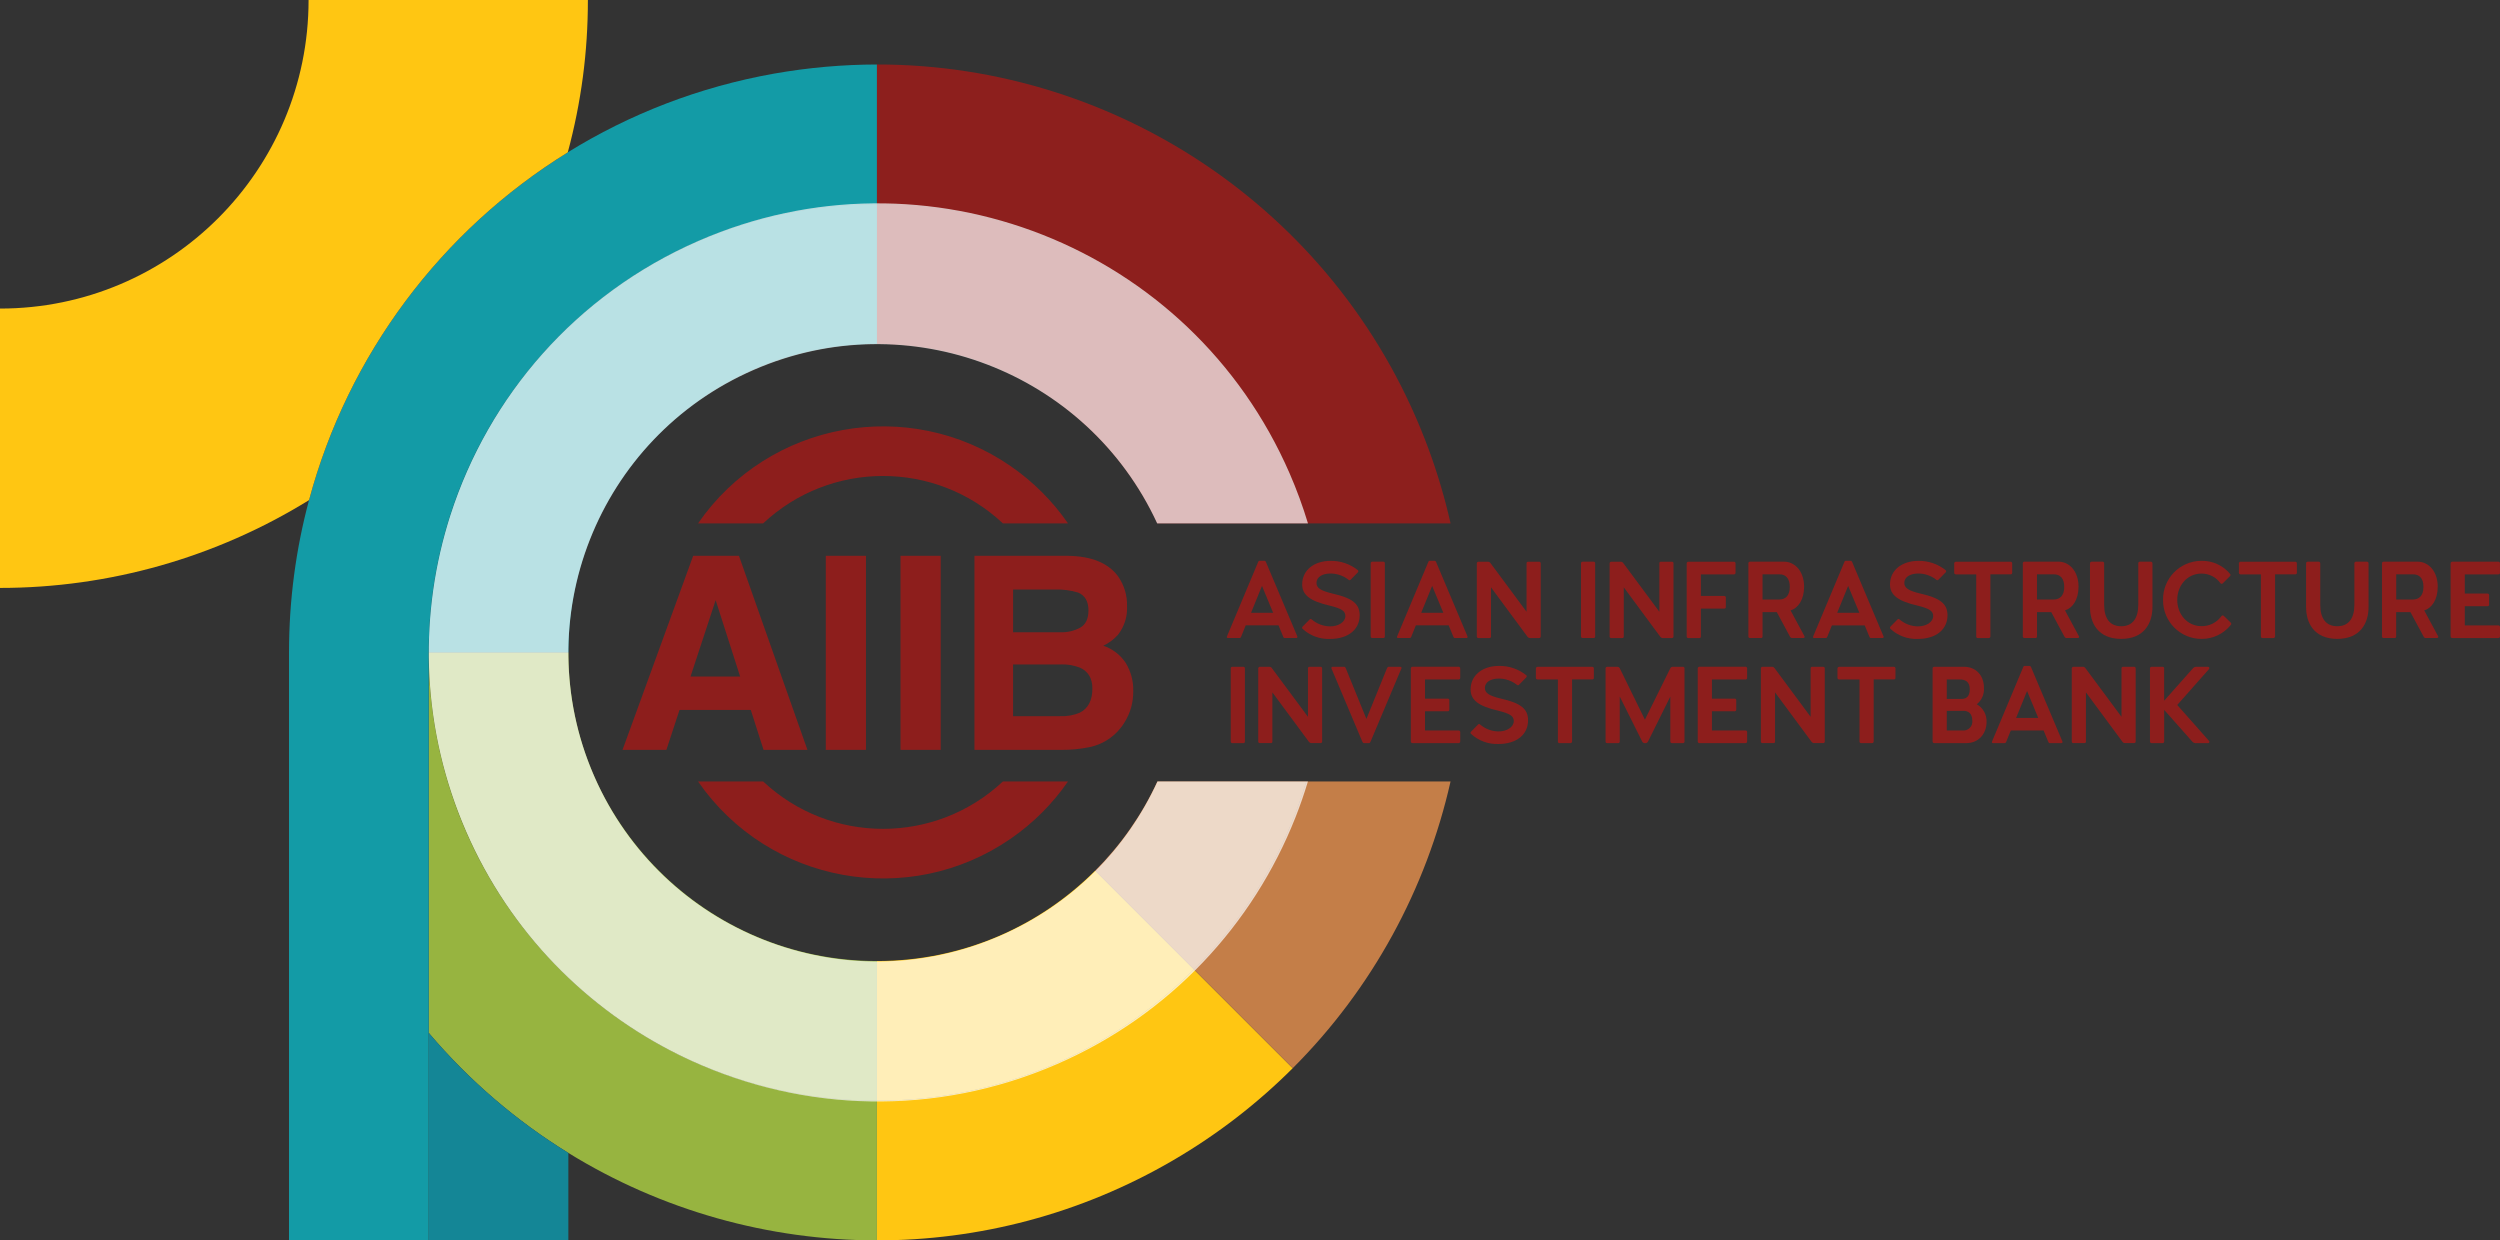 <?xml version="1.0" encoding="UTF-8"?>
<svg xmlns="http://www.w3.org/2000/svg" viewBox="0 0 3227.93 1601.55">
  <rect x="0" y="0" width="3227.93" height="1601.55" fill="#333333" stroke="none"/>
  <defs>
    <style>
      .cls-1 {
        fill: #c47e48;
      }

      .cls-2 {
        fill: #fff;
        mix-blend-mode: overlay;
        opacity: .7;
      }

      .cls-3 {
        fill: #ffc612;
      }

      .cls-4 {
        isolation: isolate;
      }

      .cls-5 {
        fill: #8d1e1c;
      }

      .cls-6 {
        fill: #139ba6;
      }

      .cls-7 {
        fill: #8d1f1d;
      }

      .cls-8 {
        fill: #148696;
      }

      .cls-9 {
        fill: #97b440;
      }
    </style>
  </defs>
  <g class="cls-4">
    <g id="Layer_1" data-name="Layer 1">
      <g>
        <g>
          <g>
            <path class="cls-3" d="M1669.07,1379.18l.05.05c-45.33,45.28-97,85.43-154.54,118.98-119.62,69.74-251.54,103.4-382.31,103.34v-180.37c153.75,0,300.57-60.81,409.25-169.49l127.54,127.49Z"/>
            <path class="cls-3" d="M1541.54,1251.64v.05c-108.68,108.68-255.51,169.49-409.25,169.49v-180.32c110.05,0,209.64-44.59,281.76-116.71l127.49,127.49Z"/>
            <path class="cls-9" d="M733.86,1488.65c-66.46-40.95-127.54-92.83-180.32-155.07v-491.2c0,153.75,60.81,300.57,169.49,409.25,108.68,108.73,255.5,169.54,409.25,169.54v180.37c-139.69-.05-278.01-38.62-398.42-112.91Z"/>
            <path class="cls-9" d="M1132.29,1240.86v180.32c-153.75,0-300.58-60.81-409.25-169.54-6.79-6.79-13.4-13.73-19.81-20.82-1.38-1.51-2.74-3.04-4.09-4.57-.94-1.05-1.87-2.11-2.78-3.17-.54-.6-1.06-1.2-1.57-1.8-1.4-1.6-2.78-3.2-4.12-4.81-88.32-104.18-137.13-236.36-137.13-374.09h180.33c0,220.06,178.36,398.48,398.42,398.48Z"/>
            <path class="cls-6" d="M1132.29,263.64v180.32c-220.06,0-398.42,178.42-398.42,398.42h-180.33c0-137.52,48.7-269.55,136.82-373.71.49-.59.99-1.18,1.5-1.76.81-.96,1.63-1.92,2.46-2.87,1.11-1.3,2.25-2.6,3.39-3.89.31-.37.64-.75.98-1.12,7.83-8.85,15.95-17.49,24.35-25.9,108.73-108.68,255.55-169.49,409.25-169.49Z"/>
            <path class="cls-6" d="M399,645.74c50.25-187.51,170.71-348.07,334.12-449.03v-.05c79.62-49.29,169.44-84.38,266.28-101.6,44.54-7.87,88.92-11.73,132.88-11.78v180.37c-153.69,0-300.52,60.81-409.25,169.49-108.68,108.73-169.49,255.56-169.49,409.25v759.12h-180.37v-759.12c0-67.73,8.93-133.72,25.84-196.65Z"/>
            <path class="cls-3" d="M398.42,0h360.64c0,67.26-8.51,131.71-25.94,196.65v.05c-163.42,100.97-283.88,261.53-334.12,449.03-119.93,74.13-258.09,113.38-399,113.38v-360.7c220,0,398.42-178.37,398.42-398.42Z"/>
            <path class="cls-8" d="M733.86,1488.65v112.85h-180.32v-267.92c52.78,62.24,113.86,114.12,180.32,155.07Z"/>
            <path class="cls-7" d="M1508.03,402.21c11.52,9.85,22.7,20.17,33.5,30.97,68.39,68.36,117.82,151.82,145.09,242.58h186.31c-7.19-31.87-16.5-63.59-28.02-94.96-111.27-303.05-399.05-497.75-712.62-497.54v180.37h0c138.46,0,271.31,49.33,375.74,138.57Z"/>
            <path class="cls-1" d="M1641.99,1116.69c-26.47,49.15-60.17,94.66-100.45,134.95h0s0,.05,0,.05l127.54,127.49.05.05c102.59-102.55,172.51-231.52,203.78-370.22h-186.29c-11.21,37.31-26.15,73.38-44.63,107.68Z"/>
            <path class="cls-7" d="M1541.54,433.19c-10.8-10.81-21.98-21.13-33.51-30.98-104.43-89.24-237.28-138.57-375.74-138.57h0v180.32c160.56,0,298.94,94.99,362.04,231.81h192.29c-27.26-90.76-76.69-174.21-145.08-242.58Z"/>
            <path class="cls-1" d="M1641.99,1116.69c18.47-34.3,33.42-70.37,44.63-107.68h-192.28c-19.86,43.08-47.17,82.01-80.29,115.14l127.49,127.49h0c40.28-40.28,73.98-85.8,100.45-134.95Z"/>
          </g>
          <path class="cls-2" d="M1494.55,1009.01c-39.46,86.11-109.54,158.53-203.25,199.28-201.8,87.76-436.52-4.72-524.28-206.52-87.74-201.75,4.66-436.5,206.46-524.26,199.04-86.56,430.16,2.21,520.63,198.26h194.69c-6.54-21.71-14.42-43.27-23.69-64.58-127.68-293.59-469.2-428.08-762.78-300.4l-1.14.49c-158.22,69.2-270.05,200.57-319.32,352.98-.16.47-.32.95-.45,1.42-.53,1.64-1.06,3.28-1.56,4.92-.38,1.2-.75,2.41-1.11,3.61-.24.74-.46,1.48-.67,2.21-37.88,126.51-32.95,266.58,23.84,397.15,56.86,130.74,156.13,229.93,274.68,288.48,1.89.93,3.79,1.85,5.7,2.77.71.35,1.42.69,2.16,1.02,1.26.61,2.53,1.21,3.81,1.8,1.85.86,3.71,1.73,5.57,2.56,143.77,65.25,313.48,71.84,469.74,4.27l1.14-.49c146.5-63.71,253.37-180.66,307.83-318.33,6.06-15.3,11.46-30.86,16.2-46.64h-194.2Z"/>
        </g>
        <path id="Path_3366" data-name="Path 3366" class="cls-5" d="M901.31,675.76c91.21-131.9,272.09-164.89,403.99-73.66,28.8,19.92,53.74,44.86,73.66,73.66h-84.06c-87.06-81.59-222.5-81.59-309.54,0h-84.06ZM1294.91,1009.01c-87.06,81.57-222.48,81.57-309.54,0h-84.06c91.21,131.9,272.09,164.87,403.99,73.66,28.8-19.92,53.74-44.86,73.66-73.66h-84.06ZM891.59,873.48h64.03l-31.59-98.58s-32.43,98.58-32.43,98.58ZM954.12,717.66l88.4,250.51h-56.64l-16.49-51.51h-92.03l-16.92,51.51h-56.64l91.21-250.51h59.1ZM1066.23,968.17h51.88v-250.53h-51.88v250.53ZM1162.73,968.17h51.88v-250.53h-51.9v250.53h.02ZM1443.81,744.35c-12.73-17.33-34.31-26.23-64.8-26.69h-120.81v250.55h112.62c11.86.09,23.68-1.06,35.31-3.41,19.21-3.74,35.91-15.47,45.94-32.28,7.48-11.97,11.34-25.84,11.13-39.95.41-12.92-2.98-25.69-9.75-36.69-6.89-10.39-17.07-18.17-28.91-22.11,7.26-3.44,13.74-8.3,19.08-14.28,8.15-10.52,12.25-23.6,11.58-36.86.37-13.63-3.63-27.05-11.43-38.25M1362.41,761.16c9.98-.28,19.97,1.04,29.54,3.89,8.97,3.74,13.44,11.43,13.44,23.1,0,10.52-3.39,17.87-10.16,22-8.06,4.45-17.22,6.59-26.43,6.2h-60.74v-55.19s54.35,0,54.35,0ZM1369.57,857.86c8.54-.3,17.05,1.15,24.98,4.26,10.61,4.86,15.93,13.83,15.9,26.88,0,15.41-5.47,25.82-16.4,31.27-8.02,3.33-16.66,4.84-25.33,4.43h-60.68v-66.79h61.52v-.04Z"/>
        <g>
          <path id="Path_3333" data-name="Path 3333" class="cls-5" d="M1634.71,726.08l40.41,95.74c.28.74-.08,1.59-.82,1.89-.22.08-.46.12-.7.08h-14.92c-1.15,0-1.55-.84-1.97-1.97l-5.91-14.38h-42.38l-5.79,14.36c-.42,1.13-.97,1.97-2.11,1.97h-15.06c-1.13,0-1.69-.84-1.27-1.97l40.13-95.74c.42-1.13.84-1.97,1.69-1.97h6.76c.99,0,1.57.84,1.97,1.97M1643.86,791.25l-13.5-32.52-.84-2.25-.99,2.25-13.23,32.52h28.56,0Z"/>
          <path id="Path_3334" data-name="Path 3334" class="cls-5" d="M1681.77,811.85c-.7-.74-.7-1.93,0-2.68l9.29-9.41c.64-.7,1.75-.74,2.45-.08.02.02.06.06.08.08,6.62,5.71,15.06,8.91,23.79,9.01,11.12,0,19.71-5.77,19.71-13.38,0-6.48-4.65-9.57-20.56-13.52-24.94-5.75-35.2-13.64-35.2-27.29,0-18.02,14.92-30.41,36.75-30.41,12.71-.18,25.1,4.04,35.06,11.97.8.64.95,1.83.3,2.65-.04.06-.1.1-.14.16l-9.43,9.59c-.6.7-1.65.82-2.39.28-6.7-5.39-15.04-8.31-23.65-8.31-10.84,0-18.02,4.79-18.02,12.11,0,6.62,5.49,10.12,20.7,13.78,25.62,5.77,35.06,13.23,35.06,28.02,0,18.58-15.06,30.55-38.16,30.55-13.15.58-25.99-4.14-35.62-13.11"/>
          <path id="Path_3335" data-name="Path 3335" class="cls-5" d="M1769.79,821.82v-94.61c.02-1.09.88-1.95,1.97-1.97h14.64c.99.1,1.73.97,1.69,1.97v94.61c.04,1.01-.68,1.85-1.69,1.97h-14.64c-1.07-.02-1.93-.88-1.97-1.97"/>
          <path id="Path_3336" data-name="Path 3336" class="cls-5" d="M1854.43,726.08l40.41,95.74c.3.74-.08,1.59-.82,1.89-.22.08-.48.12-.72.08h-14.92c-1.13,0-1.55-.84-1.97-1.97l-5.93-14.38h-42.38l-5.77,14.36c-.42,1.13-.99,1.97-2.11,1.97h-15.06c-1.13,0-1.69-.84-1.27-1.97l40.13-95.74c.42-1.13.84-1.97,1.69-1.97h6.76c.99,0,1.55.84,1.97,1.97M1863.6,791.25l-13.52-32.52-.84-2.25-.99,2.25-13.23,32.52h28.58Z"/>
          <path id="Path_3337" data-name="Path 3337" class="cls-5" d="M1989.33,727.23v94.75c-.04,1.05-.93,1.87-1.97,1.83h-12.11c-1.25-.12-2.39-.78-3.1-1.83l-47.03-63.66v63.66c.04.97-.7,1.79-1.67,1.83h-14.64c-1.05.04-1.93-.76-1.99-1.81h0v-94.75c.08-1.07.93-1.89,1.99-1.97h12.81c1.31.18,2.45.97,3.1,2.11l46.32,62.49v-62.63c-.04-1.05.76-1.93,1.81-1.97h14.48c1.09,0,1.97.88,1.99,1.97"/>
          <path id="Path_3338" data-name="Path 3338" class="cls-5" d="M2041.34,821.82v-94.61c.02-1.09.88-1.95,1.97-1.97h14.64c1.01.1,1.75.97,1.69,1.97v94.61c.06,1.01-.68,1.87-1.69,1.97h-14.64c-1.07-.02-1.93-.88-1.97-1.97"/>
          <path id="Path_3339" data-name="Path 3339" class="cls-5" d="M2160.76,727.23v94.75c-.04,1.05-.93,1.87-1.97,1.83h-12.11c-1.25-.12-2.39-.78-3.1-1.83l-47.01-63.66v63.66c.04.97-.7,1.79-1.67,1.83h-14.64c-1.05.04-1.93-.76-1.97-1.81v-94.77c.06-1.07.91-1.91,1.97-1.97h12.81c1.31.18,2.45.97,3.1,2.11l46.34,62.49v-62.63c-.04-1.05.76-1.93,1.81-1.97h14.5c1.09.02,1.95.88,1.97,1.97"/>
          <path id="Path_3340" data-name="Path 3340" class="cls-5" d="M2240.89,727.23v12.39c.04,1.07-.8,1.95-1.87,1.99h-42.9v27.86h30.13c1.13-.04,2.07.84,2.11,1.99v12.53c-.1,1.07-1.03,1.89-2.11,1.85h-30.13v36.04c.04,1.01-.68,1.87-1.69,1.97h-14.64c-1.09,0-1.95-.88-1.99-1.97v-94.61c.1-1.11,1.01-1.95,2.11-1.97h58.97c1.09,0,1.97.88,1.99,1.97"/>
          <path id="Path_3341" data-name="Path 3341" class="cls-5" d="M2328.5,823.8h-14.76c-1.19-.1-2.23-.86-2.68-1.99l-16.88-31.4h-18.44v31.4c.08,1.01-.64,1.89-1.65,1.97h-14.66c-1.07.02-1.95-.8-1.97-1.87v-94.69c.02-1.09.88-1.95,1.97-1.99h44.35c13.66.14,25.62,12.27,25.62,32.38,0,16.75-7.74,27.58-17.46,30.55l18.02,33.49c.34.76,0,1.65-.74,1.97-.22.1-.44.14-.68.12M2275.72,774.09h21.4c8.59,0,13.8-5.35,13.8-16.33s-5.21-16.19-13.23-16.19h-21.96v32.52Z"/>
          <path id="Path_3342" data-name="Path 3342" class="cls-5" d="M2391.62,726.08l40.41,95.74c.3.74-.08,1.59-.82,1.89-.22.08-.48.12-.72.08h-14.92c-1.13,0-1.55-.84-1.97-1.97l-5.93-14.36h-42.38l-5.77,14.36c-.42,1.13-.99,1.97-2.11,1.97h-15.06c-.72.06-1.37-.48-1.43-1.21-.02-.26.04-.52.16-.76l40.13-95.74c.42-1.13.84-1.97,1.69-1.97h6.76c.97,0,1.53.84,1.95,1.97M2400.75,791.25l-13.54-32.52-.84-2.25-.99,2.25-13.23,32.52h28.6Z"/>
          <path id="Path_3343" data-name="Path 3343" class="cls-5" d="M2440.79,811.85c-.7-.74-.7-1.93,0-2.68l9.27-9.41c.66-.7,1.77-.72,2.45-.06.02.02.04.04.06.06,6.62,5.71,15.04,8.91,23.79,9.01,11.12,0,19.71-5.77,19.71-13.38,0-6.48-4.65-9.57-20.56-13.52-24.92-5.75-35.2-13.64-35.2-27.29,0-18.02,14.92-30.41,36.75-30.41,12.71-.18,25.1,4.04,35.06,11.97.8.66.95,1.85.28,2.65-.04.06-.1.1-.14.16l-9.43,9.59c-.6.7-1.65.82-2.39.28-6.7-5.39-15.04-8.31-23.63-8.31-10.84,0-18.02,4.79-18.02,12.11,0,6.62,5.49,10.12,20.7,13.78,25.62,5.77,35.06,13.23,35.06,28.02,0,18.58-15.06,30.55-38.16,30.55-13.15.58-25.99-4.14-35.62-13.11"/>
          <path id="Path_3344" data-name="Path 3344" class="cls-5" d="M2598.08,727.35v12.23c.04,1.05-.76,1.93-1.81,1.99h-26.33v80.27c-.08,1.05-.93,1.89-1.97,1.97h-14.5c-1.05-.04-1.87-.91-1.83-1.95h0v-80.25h-26.33c-1.13.04-2.07-.84-2.11-1.97h0v-12.23c.04-1.15.97-2.07,2.11-2.11h70.92c1.09.1,1.89,1.03,1.85,2.11"/>
          <path id="Path_3345" data-name="Path 3345" class="cls-5" d="M2682.86,823.8h-14.76c-1.19-.1-2.23-.86-2.68-1.99l-16.88-31.4h-18.44v31.4c.08,1.01-.66,1.89-1.67,1.97h-14.66c-1.07.02-1.95-.82-1.97-1.89v-94.69c.02-1.09.88-1.95,1.97-1.99h44.35c13.68.14,25.62,12.27,25.62,32.38,0,16.75-7.72,27.58-17.46,30.55l18.04,33.49c.34.76,0,1.65-.74,1.97-.22.1-.44.14-.68.12M2630.08,774.09h21.4c8.59,0,13.8-5.35,13.8-16.33s-5.21-16.19-13.23-16.19h-21.96v32.52Z"/>
          <path id="Path_3346" data-name="Path 3346" class="cls-5" d="M2779.2,727.35v56.32c0,20.84-10.54,41.23-40.41,41.23s-40.27-20.42-40.27-41.23v-56.32c0-1.11.88-2.03,1.99-2.11h14.48c1.07.1,1.87,1.03,1.83,2.11v53.62c0,17.06,7.04,27.62,21.96,27.62s22.1-10.54,22.1-27.62v-53.62c-.04-1.13.84-2.07,1.97-2.11h14.34c1.13.04,1.99.99,1.97,2.11"/>
          <path id="Path_3347" data-name="Path 3347" class="cls-5" d="M2792.88,774.54c-.42-27.41,21.44-49.98,48.86-50.4h.7c14.2-.32,27.78,5.85,36.89,16.75.8.74.86,1.99.14,2.82l-9.57,9.57c-.76.74-2.01.72-2.76-.04-.08-.08-.14-.16-.2-.24-5.63-7.9-14.8-12.53-24.5-12.39-18.44,0-31.24,15.49-31.24,33.93s12.81,33.93,31.24,33.93c10.28.22,19.99-4.69,25.91-13.09.7-.84,1.97-.97,2.84-.26.04.04.08.08.12.12l9.01,8.73c.82.78.84,2.07.06,2.88-.02.02-.04.04-.06.06-9.17,11.52-23.15,18.18-37.87,18.02-27.41-.04-49.6-22.31-49.56-49.72v-.68"/>
          <path id="Path_3348" data-name="Path 3348" class="cls-5" d="M2965.67,727.35v12.23c.04,1.05-.76,1.93-1.81,1.99h-26.33v80.27c-.08,1.07-.93,1.89-1.99,1.97h-14.5c-1.05-.04-1.85-.91-1.81-1.95h0v-80.25h-26.33c-1.13.02-2.07-.86-2.11-1.99v-12.23c.04-1.15.97-2.07,2.11-2.11h70.96c1.07.12,1.85,1.05,1.81,2.11"/>
          <path id="Path_3349" data-name="Path 3349" class="cls-5" d="M3058.22,727.35v56.32c0,20.84-10.54,41.23-40.41,41.23s-40.27-20.42-40.27-41.23v-56.32c0-1.11.88-2.03,1.99-2.11h14.48c1.07.1,1.87,1.03,1.83,2.11v53.62c0,17.06,7.04,27.62,21.96,27.62s22.1-10.54,22.1-27.62v-53.62c-.04-1.13.84-2.07,1.99-2.11h14.36c1.11.06,1.99.99,1.95,2.11"/>
          <path id="Path_3350" data-name="Path 3350" class="cls-5" d="M3146.65,823.8h-14.78c-1.19-.1-2.21-.86-2.67-1.99l-16.9-31.4h-18.44v31.4c.08,1.01-.68,1.89-1.69,1.97h-14.62c-1.07.02-1.95-.8-1.99-1.87v-94.69c.02-1.09.91-1.95,1.99-1.99h44.35c13.66.14,25.62,12.27,25.62,32.38,0,16.75-7.72,27.58-17.44,30.55l18.02,33.49c.36.72.04,1.61-.68,1.97-.22.12-.48.16-.74.14M3093.88,774.09h21.4c8.59,0,13.82-5.35,13.82-16.33s-5.21-16.19-13.23-16.19h-21.96v32.52h-.02Z"/>
          <path id="Path_3351" data-name="Path 3351" class="cls-5" d="M3227.93,809.43v12.39c-.06,1.07-.91,1.91-1.97,1.99h-59.7c-1.11,0-2.03-.86-2.11-1.99v-94.59c.08-1.11,1.01-1.97,2.11-1.99h59.84c1.03.1,1.81.95,1.81,1.99v12.39c.04,1.05-.76,1.93-1.81,1.99h-43.65v24.78h29.43c1.03,0,1.89.8,1.97,1.83v12.53c-.02,1.09-.88,1.95-1.97,1.97h-29.43v24.78h43.51c1.09,0,1.95.88,1.97,1.95"/>
          <path id="Path_3352" data-name="Path 3352" class="cls-5" d="M1589.09,957.53v-94.61c.02-1.09.88-1.95,1.97-1.97h14.64c1.01.1,1.75.97,1.69,1.97v94.61c.06,1.01-.68,1.87-1.69,1.97h-14.64c-1.07-.04-1.93-.91-1.97-1.97"/>
          <path id="Path_3353" data-name="Path 3353" class="cls-5" d="M1707.1,862.9v94.73c-.04,1.05-.93,1.87-1.97,1.83h-12.13c-1.25-.12-2.39-.8-3.1-1.83l-47.03-63.64v63.64c.04.97-.7,1.79-1.65,1.83h-14.66c-1.05.04-1.93-.78-1.97-1.83h0v-94.73c.06-1.07.91-1.91,1.97-1.97h12.81c1.31.18,2.45.97,3.1,2.11l46.34,62.49v-62.63c-.04-1.05.76-1.93,1.81-1.97h14.5c1.07.04,1.93.91,1.95,1.97"/>
          <path id="Path_3354" data-name="Path 3354" class="cls-5" d="M1809.47,863.04l-39.82,94.47c-.42,1.13-.99,1.97-2.11,1.97h-6.48c-.99,0-1.55-.84-2.11-1.97l-39.84-94.47c-.3-.8.1-1.71.91-2.01.2-.08.42-.12.66-.1h14.92c1.13,0,1.69.99,2.11,2.11l26.57,65.21,26.45-65.19c.56-1.27,1.13-2.11,2.25-2.11h14.92c1.13,0,2.11.84,1.55,2.11"/>
          <path id="Path_3355" data-name="Path 3355" class="cls-5" d="M1885.4,945.12v12.39c-.06,1.07-.91,1.91-1.97,1.99h-59.7c-1.11-.02-2.01-.88-2.11-1.99v-94.61c.1-1.11,1.01-1.95,2.11-1.99h59.84c1.03.1,1.83.95,1.83,1.99v12.39c.04,1.05-.76,1.93-1.81,1.99h-43.65v24.78h29.43c1.03,0,1.89.8,1.97,1.83v12.53c-.02,1.09-.88,1.95-1.97,1.97h-29.43v24.78h43.51c1.09,0,1.95.88,1.97,1.95"/>
          <path id="Path_3356" data-name="Path 3356" class="cls-5" d="M1899.24,947.51c-.7-.76-.7-1.93,0-2.68l9.27-9.41c.66-.7,1.77-.72,2.45-.06.02.02.04.04.06.06,6.62,5.71,15.04,8.91,23.79,8.99,11.12,0,19.73-5.77,19.73-13.38,0-6.48-4.65-9.57-20.56-13.52-24.92-5.75-35.2-13.64-35.2-27.29,0-18.02,14.92-30.41,36.75-30.41,12.71-.18,25.1,4.04,35.06,11.97.8.66.95,1.85.28,2.65-.04.06-.1.1-.14.16l-9.45,9.59c-.6.7-1.65.82-2.39.28-6.7-5.39-15.04-8.31-23.63-8.31-10.84,0-18.02,4.79-18.02,12.11,0,6.62,5.49,10.12,20.7,13.78,25.62,5.77,35.06,13.23,35.06,28.02,0,18.58-15.06,30.55-38.14,30.55-13.13.56-25.97-4.14-35.6-13.11"/>
          <path id="Path_3357" data-name="Path 3357" class="cls-5" d="M2057.94,863.04v12.23c.04,1.05-.76,1.93-1.81,1.99h-26.33v80.27c-.06,1.07-.91,1.91-1.97,1.97h-14.5c-1.05-.04-1.87-.91-1.83-1.95h0v-80.25h-26.33c-1.13.04-2.07-.84-2.11-1.97h0v-12.23c.04-1.15.97-2.07,2.11-2.11h70.94c1.09.1,1.89,1.03,1.85,2.11"/>
          <path id="Path_3358" data-name="Path 3358" class="cls-5" d="M2156.53,863.04c.56-1.17,1.67-1.97,2.96-2.11h13.52c1.07-.04,1.93.8,1.97,1.85v94.87c0,1.01-.78,1.83-1.79,1.83h-14.54c-1.05.04-1.93-.78-1.97-1.83h0v-58.29l-28.84,58.15c-.54,1.09-1.61,1.83-2.82,1.97h-1.83c-1.21-.14-2.25-.88-2.82-1.97l-29-58.15v58.29c-.04,1.05-.93,1.87-1.97,1.83h-14.36c-1.01.1-1.89-.64-1.97-1.63v-94.94c.04-1.13.99-2.01,2.11-1.97h13.64c1.19.2,2.19,1.01,2.68,2.11l32.38,66.17,32.7-66.17-.04-.02Z"/>
          <path id="Path_3359" data-name="Path 3359" class="cls-5" d="M2255.85,945.12v12.39c-.08,1.07-.91,1.91-1.97,1.99h-59.7c-1.11-.02-2.01-.88-2.11-1.99v-94.61c.1-1.11,1.01-1.95,2.11-1.99h59.84c1.03.1,1.83.95,1.83,1.99v12.39c.04,1.05-.76,1.93-1.81,1.99h-43.65v24.78h29.43c1.03,0,1.89.8,1.97,1.83v12.53c-.02,1.07-.88,1.93-1.97,1.97h-29.43v24.78h43.49c1.09,0,1.97.88,1.99,1.95"/>
          <path id="Path_3360" data-name="Path 3360" class="cls-5" d="M2356.1,862.9v94.73c-.04,1.05-.93,1.87-1.97,1.83h-12.11c-1.25-.12-2.39-.8-3.1-1.83l-47.03-63.64v63.64c.04.97-.7,1.79-1.65,1.83h-14.66c-1.05.04-1.93-.78-1.97-1.83h0v-94.73c.06-1.07.91-1.91,1.97-1.97h12.81c1.31.18,2.45.97,3.12,2.11l46.32,62.49v-62.63c-.04-1.05.76-1.93,1.81-1.97h14.5c1.07.04,1.93.91,1.95,1.97"/>
          <path id="Path_3361" data-name="Path 3361" class="cls-5" d="M2447.37,863.04v12.23c.04,1.05-.76,1.93-1.81,1.99h-26.33v80.27c-.06,1.07-.91,1.91-1.97,1.97h-14.5c-1.05-.04-1.87-.91-1.83-1.95h0v-80.25h-26.33c-1.13.04-2.07-.82-2.11-1.95v-12.25c.02-1.15.97-2.07,2.11-2.11h70.94c1.09.1,1.89,1.03,1.85,2.11"/>
          <path id="Path_3362" data-name="Path 3362" class="cls-5" d="M2539.35,959.48h-41.94c-1.11,0-2.03-.86-2.11-1.97v-94.61c.08-1.11,1.01-1.95,2.11-1.97h38.86c14.22.14,25.34,10.28,25.34,27.31.54,8.13-2.92,16.01-9.27,21.12,8.15,4.59,13.03,13.34,12.65,22.67,0,15.63-10.54,27.31-25.64,27.45M2513.61,877.28v25.2h18.73c6.5,0,10.96-3.1,10.96-12.53s-5.33-12.67-13.07-12.67h-16.61ZM2534.02,943.15c6.28.66,11.91-3.9,12.57-10.18.1-.88.08-1.77-.02-2.63,0-9.41-5.51-12.53-11.26-12.53h-21.68v25.32h20.42l-.02.02Z"/>
          <path id="Path_3363" data-name="Path 3363" class="cls-5" d="M2622.58,861.77l40.41,95.74c.3.74-.06,1.59-.8,1.87-.22.08-.48.12-.72.1h-14.94c-1.13,0-1.53-.84-1.97-1.97l-5.91-14.36h-42.38l-5.79,14.36c-.42,1.13-.97,1.97-2.09,1.97h-15.06c-.72.08-1.39-.44-1.47-1.19-.02-.28.02-.54.16-.78l40.13-95.74c.42-1.13.84-1.97,1.69-1.97h6.76c1.01,0,1.55.84,1.97,1.97M2631.73,926.96l-13.52-32.52-.84-2.25-.99,2.25-13.23,32.52h28.58,0Z"/>
          <path id="Path_3364" data-name="Path 3364" class="cls-5" d="M2757.52,862.9v94.73c-.04,1.05-.93,1.87-1.97,1.83h-12.11c-1.25-.12-2.39-.78-3.1-1.83l-47.03-63.64v63.64c.04.97-.7,1.79-1.67,1.83h-14.64c-1.05.04-1.93-.76-1.99-1.81h0v-94.73c.08-1.07.93-1.89,1.99-1.97h12.81c1.31.18,2.45.97,3.1,2.11l46.32,62.49v-62.63c-.04-1.05.76-1.93,1.81-1.97h14.48c1.09.02,1.95.88,1.99,1.97"/>
          <path id="Path_3365" data-name="Path 3365" class="cls-5" d="M2794.29,957.53c.06,1.01-.68,1.87-1.69,1.97h-14.64c-1.09-.02-1.95-.88-1.97-1.97v-94.61c.02-1.09.88-1.95,1.97-1.97h14.64c1.01.1,1.75.97,1.69,1.97v41.84l37.17-41.84c.99-1.17,2.41-1.89,3.94-1.97h15.63c.97.06,1.69.91,1.63,1.87-.02.34-.14.68-.36.97l-41.11,46.46,41.11,46.46c.62.7.56,1.77-.14,2.37-.3.28-.7.42-1.13.42h-16.61c-1.47-.16-2.82-.86-3.8-1.97l-36.32-40.97v40.99h-.02l.02-.02Z"/>
        </g>
      </g>
    </g>
  </g>
</svg>